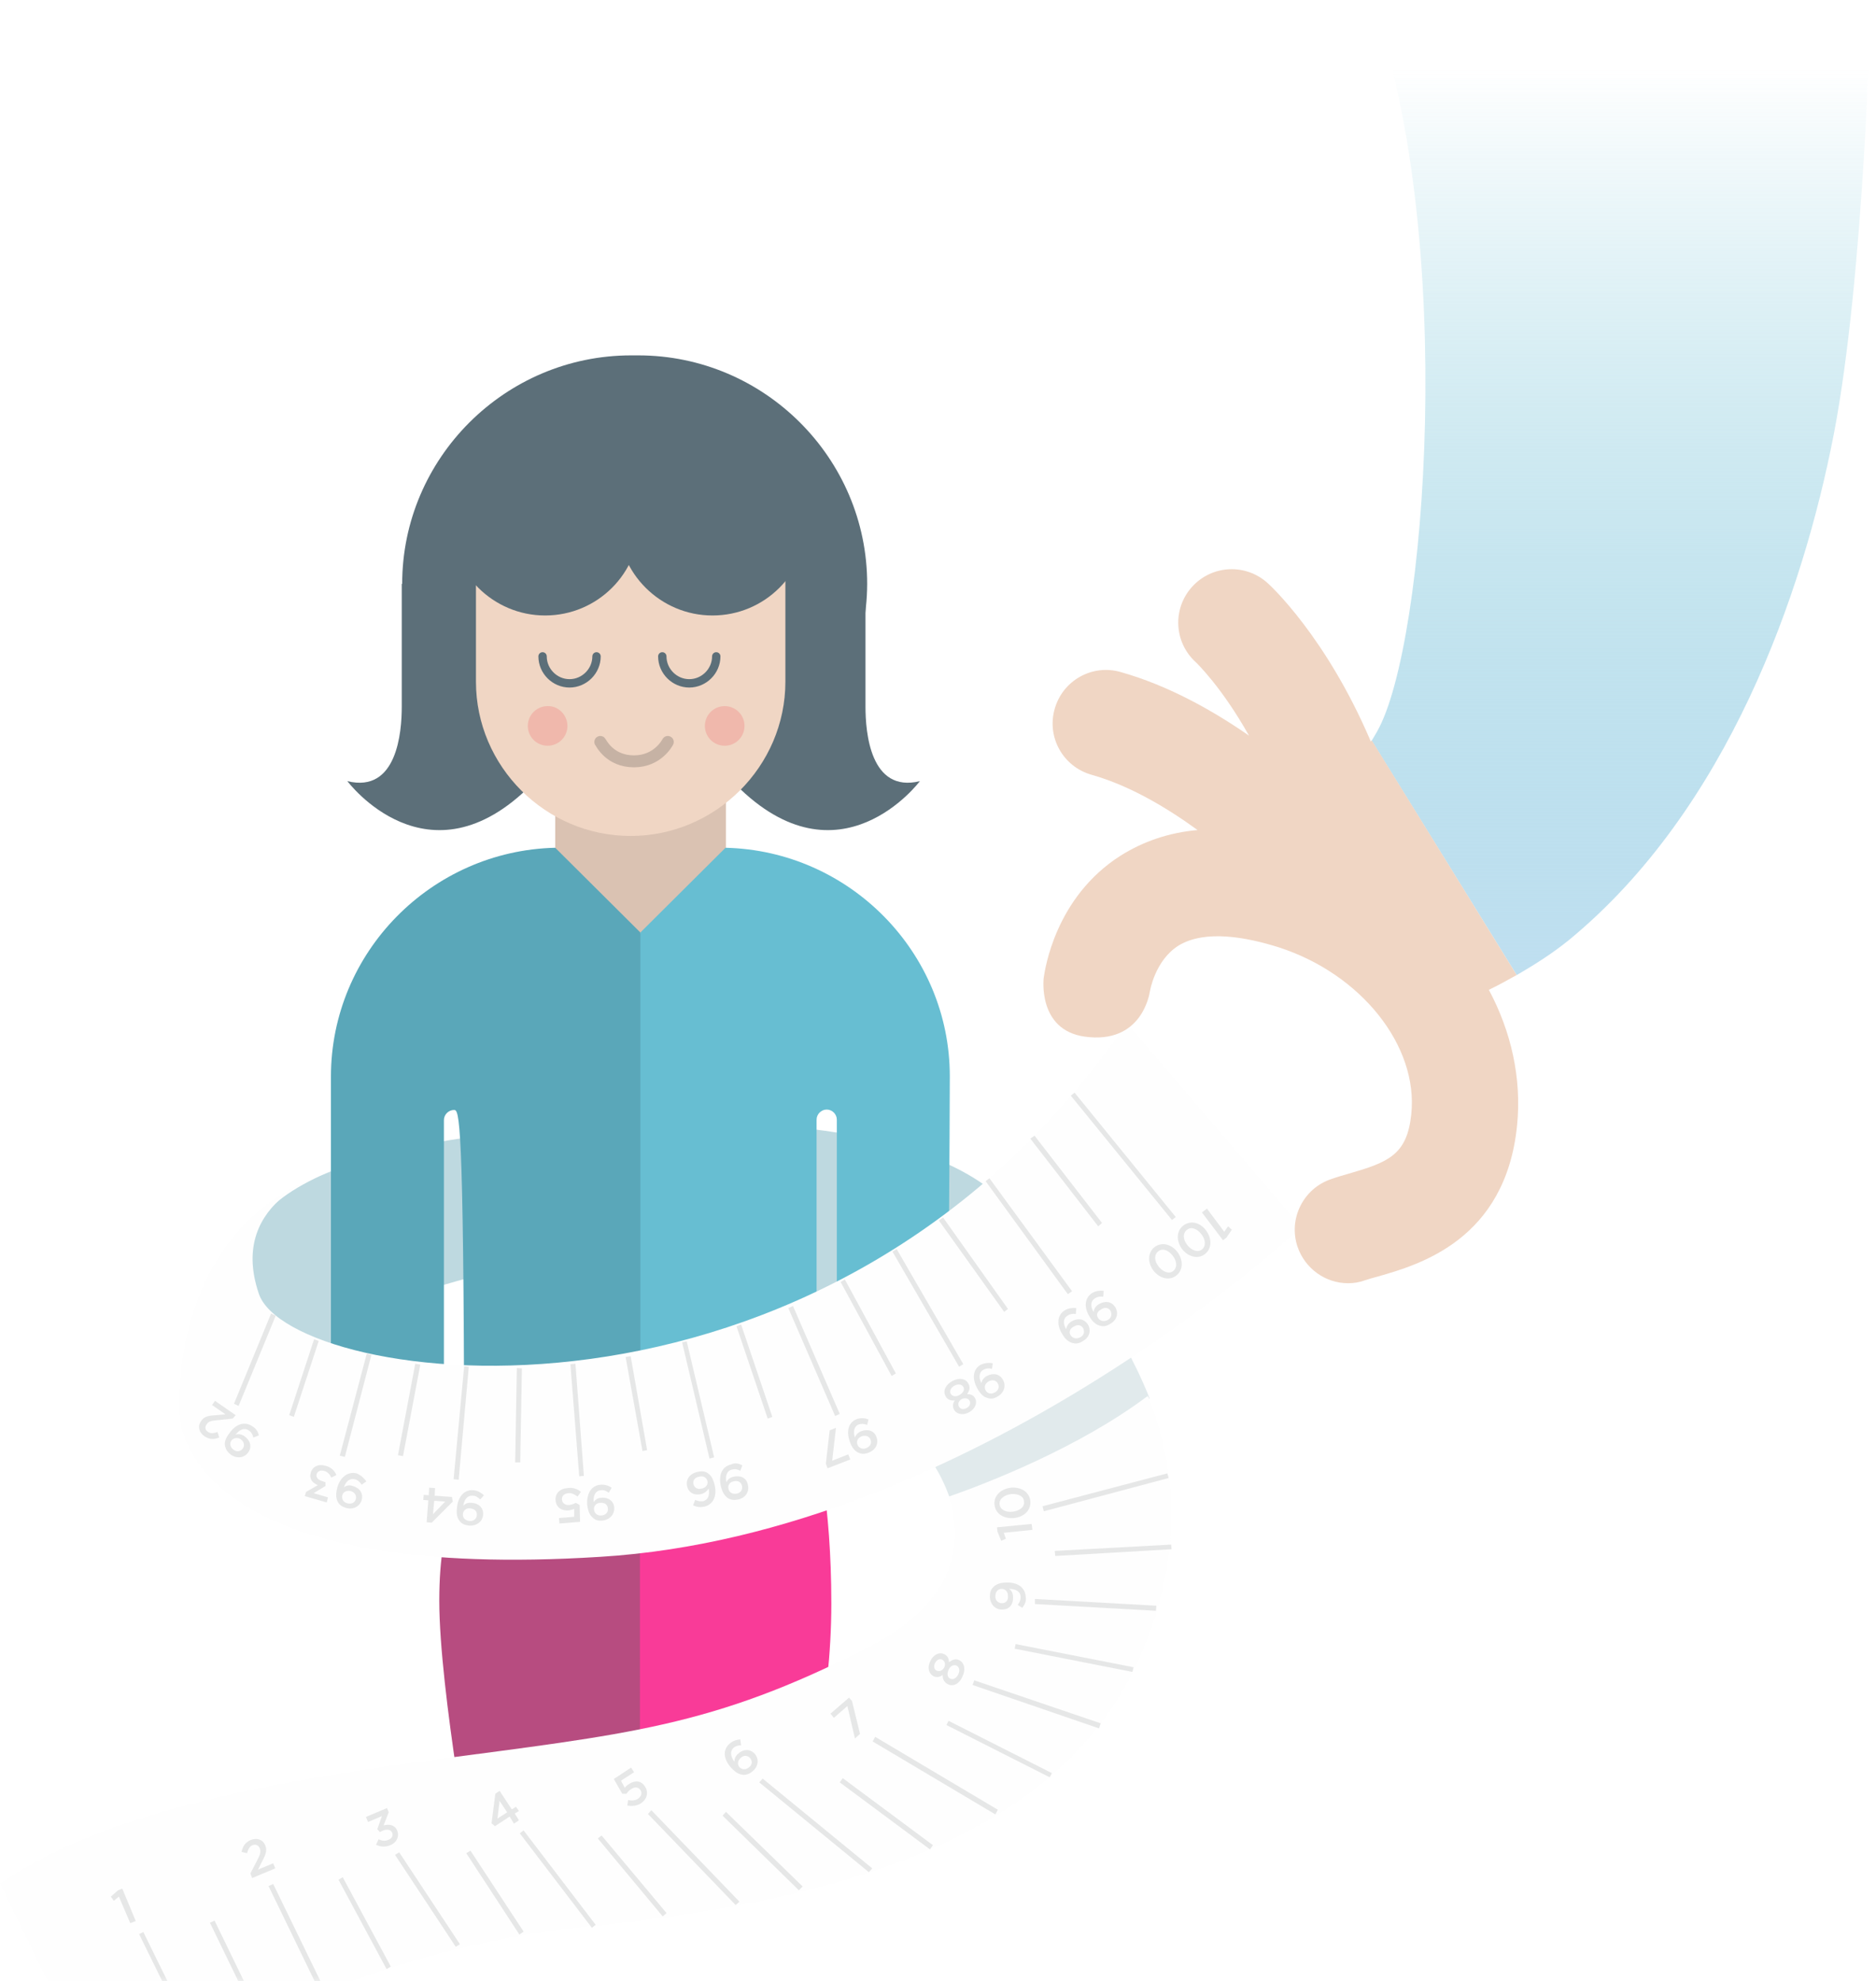 <?xml version="1.0" encoding="utf-8"?>
<!-- Generator: Adobe Illustrator 21.0.2, SVG Export Plug-In . SVG Version: 6.00 Build 0)  -->
<svg version="1.0" id="Layer_1" xmlns="http://www.w3.org/2000/svg" xmlns:xlink="http://www.w3.org/1999/xlink" x="0px" y="0px"
	 viewBox="0 0 445 470" style="enable-background:new 0 0 445 470;" xml:space="preserve">
<style type="text/css">
	.st0{filter:url(#Adobe_OpacityMaskFilter);}
	.st1{fill:#FFFFFF;}
	.st2{mask:url(#mask-2);}
	.st3{fill:#5C6F79;}
	.st4{fill:#DAC2B2;}
	.st5{fill:#BED9E0;}
	.st6{fill:#B74C80;}
	.st7{fill:#F93B98;}
	.st8{fill:#F0D6C4;}
	.st9{fill:none;stroke:#5C6F79;stroke-width:1.984;stroke-linecap:round;}
	.st10{fill:none;stroke:#C6B2A4;stroke-width:2.835;stroke-linecap:round;}
	.st11{fill:#F0B8AC;}
	.st12{fill:#E1EAEC;}
	.st13{fill:#5AA7B9;}
	.st14{fill:#67BED2;}
	.st15{fill:#FEFEFE;}
	.st16{fill:#E6E7E7;}
	.st17{filter:url(#Adobe_OpacityMaskFilter_1_);}
	.st18{mask:url(#mask-4);fill:#FEFEFE;}
	.st19{fill:url(#Fill-1_4_);}
</style>
<title>Slice 1</title>
<desc>Created with Sketch.</desc>
<g id="Page-1">
	<g id="Illustration" transform="translate(-59, 2)">
		<g id="Mask">
		</g>
		<defs>
			<filter id="Adobe_OpacityMaskFilter" filterUnits="userSpaceOnUse" x="59" y="-1.8" width="443.8" height="500.8">
				<feColorMatrix  type="matrix" values="1 0 0 0 0  0 1 0 0 0  0 0 1 0 0  0 0 0 1 0"/>
			</filter>
		</defs>
		<mask maskUnits="userSpaceOnUse" x="59" y="-1.8" width="443.8" height="500.8" id="mask-2">
			<g class="st0">
				<rect id="path-1" class="st1" width="573" height="468"/>
			</g>
		</mask>
		<g class="st2">
			<g transform="translate(59, -2)">
				<rect id="Rectangle-19" x="141.1" y="367.4" class="st3" width="21.8" height="55.9"/>
				<rect id="Rectangle-20" x="131.7" y="189.3" class="st4" width="40.5" height="45.6"/>
				<path id="Fill-1" class="st5" d="M82.1,324c0,0-4.2-10.5,20.9-18.5c59.2-18.9,100.2,6.7,100.2,6.7l35.1-26.8
					c0,0-13.8-18.9-69.8-18.9c-30.4,0-88.6,1.6-106.4,22.1C44.3,309,82.1,324,82.1,324"/>
				<path id="Fill-5" class="st6" d="M110.1,342.5c0,3.8,0,7.7,0,11.8c0,0-5.9,4.1-5.9,25.4c0,21.3,8.3,66,8.3,66
					c8.7-12.2,12.4,4.7,20.5,4.7l18.9-4.3v-5.5v-98.1H110.1z"/>
				<path id="Fill-7" class="st7" d="M151.9,440.6l18.9-4.3c8.2,0,13.6,1.1,20.5-11c0,0,5.9-20.7,5.9-44.9c0-24.2-3.6-37.8-3.6-37.8
					h-41.8V440.6z"/>
				<path id="Fill-11" class="st3" d="M95.3,138.5v29.2c0,5.9-1.1,20.5-12.9,17.6c0,0,19.1,25.6,43.7,0.8l-14.7-46.4L95.3,138.5z"/>
				<path id="Fill-13" class="st3" d="M205.3,138.5v29.2c0,5.9,1.1,20.5,12.9,17.6c0,0-19.1,25.6-43.7,0.8l14.7-46.4L205.3,138.5z"
					/>
				<path id="Fill-15" class="st3" d="M151.4,192.7h-1.7c-29.9,0-54.3-24.4-54.3-54.2l0,0c0-29.8,24.4-54.2,54.3-54.2h1.7
					c29.9,0,54.3,24.4,54.3,54.2l0,0C205.6,168.3,181.2,192.7,151.4,192.7"/>
				<path id="Fill-17" class="st8" d="M149.6,198.3L149.6,198.3c-20.2,0-36.7-16.5-36.7-36.6v-24.8c0-20.1,16.5-11,36.7-11v-2.4
					c20.2,0,36.7-6.8,36.7,13.4v24.8C186.3,181.8,169.7,198.3,149.6,198.3"/>
				<path id="Stroke-19" class="st9" d="M141.5,155.7c0,3.5-2.9,6.4-6.4,6.4c-3.5,0-6.4-2.9-6.4-6.4"/>
				<path id="Stroke-21" class="st9" d="M169.9,155.7c0,3.5-2.9,6.4-6.4,6.4c-3.5,0-6.4-2.9-6.4-6.4"/>
				<path id="Stroke-23" class="st10" d="M158.4,176c-0.1,0.2-2.4,4.6-8,4.6c-5.8,0-7.8-4.4-8-4.6"/>
				<path id="Fill-25" class="st11" d="M176.6,172.2c0,2.6-2.1,4.7-4.7,4.7s-4.7-2.1-4.7-4.7c0-2.6,2.1-4.7,4.7-4.7
					S176.6,169.6,176.6,172.2"/>
				<path id="Fill-27" class="st11" d="M134.6,172.2c0,2.6-2.1,4.7-4.7,4.7c-2.6,0-4.7-2.1-4.7-4.7c0-2.6,2.1-4.7,4.7-4.7
					C132.4,167.4,134.6,169.6,134.6,172.2"/>
				<path id="Fill-29" class="st3" d="M151.7,123.7c0,12.3-10,22.3-22.4,22.3c-12.3,0-22.4-10-22.4-22.3s10-9.5,22.4-9.5
					C141.7,114.3,151.7,111.4,151.7,123.7"/>
				<path id="Fill-31" class="st3" d="M191.4,123.7c0,12.3-10,22.3-22.4,22.3c-12.3,0-22.4-10-22.4-22.3s10-7.3,22.4-7.3
					C181.4,116.5,191.4,111.4,191.4,123.7"/>
				<path id="Fill-33" class="st12" d="M264.4,315.3l-45,29.1c0,0,3.8,4.6,6,11.3c8.9-3.1,30.9-11.6,47.3-24
					C268.6,321.5,264.4,315.3,264.4,315.3"/>
				<rect id="Rectangle-18" x="142.1" y="221.4" class="st13" width="20.7" height="111.8"/>
				<path id="Fill-3" class="st13" d="M151.9,221.2l-20.2-20.1c-29.4,0.7-53.2,24.8-53.2,54.3l0,0v72.5c0,0,21.9,24.4,26.8,34.7
					v-96.9c0-1.3,1.1-2.4,2.4-2.4c1.2,0,2.3,1,2.4,79.2h41.8V221.2z"/>
				<path id="Fill-9" class="st14" d="M172.1,201.1l-20.2,20.1v121.2h41.8v-76.8c0-1.3,1.1-2.4,2.4-2.4s2.4,1.1,2.4,2.4v76.8h2h-2
					v10.6c6.1-12.9,26.4-34.7,26.4-34.7s0.4-50.7,0.4-63v0C225.3,225.9,201.5,201.8,172.1,201.1"/>
				<g id="Top-detail" transform="translate(42, 242)">
					<g id="Group-3">
						<path id="Fill-1_1_" class="st15" d="M19.4,64.9c7.4,21.9,133.8,40.7,205.9-64.2l41.4,48.4c0,0-77.8,72.8-166.3,78.2
							C11.9,132.9,1,102.7,0.6,93.3C-0.1,73.7,7.2,45,37,35.8C37,35.8,11.6,42,19.4,64.9z"/>
					</g>
					<polygon id="Fill-4" class="st16" points="236,47.4 212,17.9 212.9,17.2 236.9,46.7 					"/>
					<polygon id="Fill-6" class="st16" points="126.3,104 119.8,76.4 120.9,76.2 127.4,103.7 					"/>
					<polygon id="Fill-8" class="st16" points="211.3,65 191.8,38.2 192.7,37.5 212.3,64.3 					"/>
					<polygon id="Fill-10" class="st16" points="185.5,82.2 169.7,54.9 170.7,54.3 186.5,81.6 					"/>
					<polygon id="Fill-12" class="st16" points="156.1,93.9 145,68.3 146.1,67.8 157.2,93.4 					"/>
					<polygon id="Fill-14" class="st16" points="95.4,108.2 93.3,81.6 94.5,81.5 96.5,108.1 					"/>
					<polygon id="Fill-16" class="st16" points="66.8,109 65.6,108.9 68.1,82.1 69.2,82.2 					"/>
					<polygon id="Fill-18" class="st16" points="39.8,103.6 38.6,103.3 45,79.1 46.1,79.4 					"/>
					<polygon id="Fill-20" class="st16" points="14.6,91.5 13.5,91 22.3,69.6 23.4,70.1 					"/>
					<polygon id="Fill-22" class="st16" points="218.5,48.9 202.4,28.1 203.4,27.4 219.4,48.1 					"/>
					<polygon id="Fill-24" class="st16" points="196.2,69.2 180.7,47.5 181.7,46.8 197.1,68.5 					"/>
					<polygon id="Fill-26" class="st16" points="169.5,84.4 157.4,62.1 158.4,61.5 170.5,83.8 					"/>
					<polygon id="Fill-28" class="st16" points="140.1,94.5 132.7,72.6 133.8,72.2 141.2,94.1 					"/>
					<polygon id="Fill-30" class="st16" points="110.4,102.2 106.4,79.9 107.6,79.7 111.5,102 					"/>
					<polygon id="Fill-32" class="st16" points="81.4,104.9 80.2,104.9 80.6,82.5 81.8,82.6 					"/>
					<polygon id="Fill-34" class="st16" points="53.6,103.4 52.4,103.2 56.5,81.5 57.7,81.7 					"/>
					<polygon id="Fill-36" class="st16" points="27.7,94.1 26.6,93.7 32.5,75.7 33.6,76.1 					"/>
					<polygon id="Fill-38" class="st16" points="248.4,50.2 249.3,48.9 250.2,49.7 248.9,51.6 248.1,52.2 243.1,45.6 244.3,44.7 
											"/>
					<path id="Fill-40" class="st16" d="M239.6,53.3L239.6,53.3c1,1.3,2.5,1.9,3.5,1.1c1-0.8,0.9-2.3-0.1-3.6l0,0
						c-1-1.3-2.4-1.9-3.4-1.1C238.5,50.5,238.6,52,239.6,53.3 M244.1,49.9L244.1,49.9c1.4,1.9,1.4,4.3-0.3,5.6
						c-1.7,1.3-4,0.6-5.4-1.2l0,0c-1.4-1.9-1.4-4.3,0.3-5.6C240.5,47.4,242.7,48,244.1,49.9"/>
					<path id="Fill-42" class="st16" d="M232.8,58.4L232.8,58.4c1,1.3,2.5,1.9,3.5,1.1c1-0.8,0.9-2.3-0.1-3.6l0,0
						c-1-1.3-2.4-1.9-3.4-1.1C231.7,55.6,231.8,57.1,232.8,58.4 M237.3,55L237.3,55c1.4,1.9,1.4,4.3-0.3,5.6c-1.7,1.3-4,0.6-5.4-1.2
						l0,0c-1.4-1.9-1.4-4.3,0.3-5.6C233.7,52.5,235.9,53.2,237.3,55"/>
					<path id="Fill-44" class="st16" d="M218.5,70.7L218.5,70.7c0.5,0.7,1.4,0.9,2.3,0.4c0.9-0.5,1-1.4,0.6-2.2l0,0
						c-0.5-0.7-1.3-0.9-2.2-0.3C218.2,69.1,218,70,218.5,70.7 M219.8,64.2l-0.1,1.4c-0.8-0.1-1.4,0-2,0.4c-1,0.6-1.1,1.9-0.3,3.2
						c0.1-0.6,0.4-1.3,1.2-1.8c1.5-0.9,3-0.7,3.9,0.6l0,0c0.9,1.4,0.5,3.1-1.1,4c-0.9,0.6-1.6,0.7-2.4,0.5c-0.8-0.2-1.7-0.7-2.5-2.1
						l0,0c-1.4-2.2-1.3-4.5,0.6-5.7C218,64.2,218.9,64.1,219.8,64.2"/>
					<path id="Fill-46" class="st16" d="M212,74.8L212,74.8c0.5,0.7,1.4,0.9,2.3,0.4c0.9-0.5,1-1.4,0.6-2.2l0,0
						c-0.5-0.7-1.3-0.9-2.2-0.3C211.7,73.2,211.5,74.1,212,74.8 M213.3,68.3l-0.1,1.4c-0.8-0.1-1.4,0-2,0.4c-1,0.6-1.1,1.9-0.3,3.2
						c0.1-0.6,0.4-1.3,1.2-1.8c1.5-0.9,3-0.7,3.9,0.6l0,0c0.9,1.4,0.5,3.1-1.1,4c-0.9,0.6-1.6,0.7-2.4,0.5c-0.8-0.2-1.7-0.7-2.5-2.1
						l0,0c-1.4-2.2-1.3-4.5,0.6-5.7C211.5,68.3,212.4,68.2,213.3,68.3"/>
					<path id="Fill-48" class="st16" d="M191.8,87.8L191.8,87.8c0.4,0.8,1.3,1,2.2,0.5c0.9-0.5,1.1-1.4,0.7-2.1l0,0
						c-0.4-0.8-1.3-1-2.2-0.5C191.6,86.2,191.4,87.1,191.8,87.8 M193.5,81.4l-0.2,1.3c-0.8-0.2-1.4-0.1-2,0.2
						c-1.1,0.6-1.2,1.9-0.5,3.2c0.1-0.6,0.5-1.3,1.3-1.7c1.5-0.8,3-0.5,3.8,0.9l0,0c0.8,1.4,0.3,3.1-1.3,4c-0.9,0.5-1.6,0.6-2.4,0.3
						c-0.8-0.2-1.6-0.8-2.4-2.3l0,0c-1.3-2.3-1-4.6,0.9-5.6C191.7,81.3,192.6,81.2,193.5,81.4"/>
					<path id="Fill-50" class="st16" d="M185.5,91.7L185.5,91.7c0.3,0.6,1.1,0.7,1.8,0.3c0.8-0.4,1-1.2,0.7-1.7l0,0
						c-0.3-0.6-1.1-0.8-1.9-0.4C185.4,90.3,185.1,91,185.5,91.7 M183.5,88.6L183.5,88.6c0.4,0.7,1.3,0.8,2.1,0.3
						c0.9-0.5,1.3-1.3,0.9-1.9l0,0c-0.3-0.6-1.2-0.8-2.1-0.3C183.5,87.2,183.2,88,183.5,88.6 M187.7,86.2L187.7,86.2
						c0.5,0.9,0.3,1.7-0.3,2.5c0.8,0,1.5,0.2,1.9,1l0,0c0.6,1.1,0,2.5-1.4,3.3c-1.4,0.8-3,0.5-3.6-0.6l0,0c-0.4-0.8-0.3-1.5,0.2-2.2
						c-1,0.1-1.8-0.2-2.2-1l0,0c-0.7-1.3,0-2.7,1.6-3.6C185.4,84.8,187,84.9,187.7,86.2"/>
					<path id="Fill-52" class="st16" d="M161.4,100.7L161.4,100.7c0.3,0.8,1.2,1.2,2.1,0.8c1-0.4,1.3-1.2,1-2l0,0
						c-0.3-0.8-1.1-1.1-2.1-0.8C161.4,99.1,161.1,100,161.4,100.7 M164,94.7l-0.3,1.3c-0.8-0.3-1.4-0.3-2-0.1
						c-1.1,0.4-1.4,1.7-0.9,3.1c0.2-0.6,0.7-1.2,1.5-1.5c1.6-0.6,3.1-0.1,3.6,1.4l0,0c0.6,1.5-0.2,3.1-1.9,3.7c-1,0.4-1.7,0.3-2.4,0
						c-0.8-0.4-1.5-1.1-2-2.6l0,0c-0.9-2.5-0.4-4.6,1.7-5.4C162.3,94.3,163.2,94.4,164,94.7"/>
					<polygon id="Fill-54" class="st16" points="155.4,104.5 159.2,103 159.7,104.2 154.3,106.3 153.9,105.2 154.8,97.3 156.3,96.7 
											"/>
					<path id="Fill-56" class="st16" d="M130.8,111.2L130.8,111.2c0.2,0.9,1,1.3,2,1.1c1-0.2,1.4-1,1.2-1.9l0,0c-0.2-0.8-1-1.3-2-1
						C131,109.6,130.6,110.4,130.8,111.2 M134.1,105.6l-0.5,1.3c-0.7-0.4-1.3-0.5-2-0.3c-1.2,0.3-1.6,1.5-1.3,3
						c0.3-0.6,0.8-1.1,1.7-1.3c1.7-0.4,3.1,0.3,3.4,1.9l0,0c0.4,1.6-0.5,3.1-2.3,3.5c-1,0.2-1.7,0.1-2.4-0.3
						c-0.7-0.5-1.3-1.2-1.7-2.8l0,0c-0.6-2.6,0.2-4.7,2.4-5.2C132.4,104.9,133.3,105.2,134.1,105.6"/>
					<path id="Fill-58" class="st16" d="M122.5,110.1L122.5,110.1c0.2,0.8,1,1.3,2,1c1-0.2,1.5-1,1.3-1.8l0,0c-0.2-0.8-1-1.3-2-1
						C122.7,108.5,122.3,109.3,122.5,110.1 M125.8,107.4c0.8,0.5,1.3,1.2,1.7,2.8l0,0c0.6,2.4-0.1,4.6-2.4,5.2
						c-1,0.2-1.8,0.1-2.7-0.3l0.5-1.3c0.7,0.3,1.2,0.4,1.9,0.3c1.2-0.3,1.6-1.5,1.3-3c-0.3,0.5-0.8,1-1.7,1.3
						c-1.6,0.4-3-0.2-3.4-1.8l0,0c-0.4-1.6,0.6-3,2.3-3.4C124.4,106.9,125.2,107,125.8,107.4"/>
					<path id="Fill-60" class="st16" d="M98.9,116.1L98.9,116.1c0.1,0.9,0.8,1.5,1.8,1.4c1-0.1,1.6-0.8,1.5-1.7l0,0
						c-0.1-0.9-0.8-1.4-1.8-1.3C99.4,114.5,98.8,115.3,98.9,116.1 M103.1,110.9l-0.7,1.2c-0.7-0.5-1.2-0.7-1.9-0.6
						c-1.2,0.1-1.8,1.2-1.7,2.8c0.4-0.5,1-1,1.8-1c1.7-0.2,3,0.8,3.1,2.3l0,0c0.1,1.6-1,2.9-2.8,3.1c-1,0.1-1.7-0.1-2.3-0.7
						c-0.7-0.6-1.1-1.4-1.3-3l0,0c-0.2-2.6,0.9-4.6,3.1-4.8C101.5,110.1,102.3,110.4,103.1,110.9"/>
					<path id="Fill-62" class="st16" d="M95.8,111.9L95,113c-0.7-0.5-1.4-0.9-2.2-0.8c-1,0.1-1.6,0.7-1.5,1.6l0,0
						c0.1,0.8,0.8,1.3,1.8,1.2c0.6-0.1,1.1-0.3,1.5-0.5l0.9,0.5l0.1,4l-4.9,0.4l-0.1-1.3l3.6-0.3l0-1.9c-0.4,0.2-0.7,0.3-1.3,0.4
						c-1.6,0.1-2.9-0.6-3.1-2.3l0,0c-0.2-1.7,1-2.9,2.8-3C93.9,110.8,95,111.2,95.8,111.9"/>
					<path id="Fill-64" class="st16" d="M67.8,117.1L67.8,117.1c-0.1,0.9,0.5,1.6,1.6,1.7c1,0.1,1.7-0.6,1.7-1.4l0,0
						c0.1-0.9-0.5-1.5-1.6-1.6C68.6,115.7,67.9,116.3,67.8,117.1 M72.8,112.7l-0.9,1c-0.6-0.6-1.1-0.9-1.8-0.9
						c-1.2-0.1-2,0.9-2.2,2.4c0.4-0.5,1.1-0.8,2-0.7c1.7,0.1,2.8,1.2,2.7,2.8l0,0c-0.1,1.6-1.5,2.7-3.3,2.6c-1-0.1-1.7-0.4-2.2-1
						c-0.6-0.7-0.9-1.6-0.7-3.2l0,0c0.2-2.6,1.7-4.4,3.9-4.2C71.4,111.6,72.1,112.1,72.8,112.7"/>
					<path id="Fill-66" class="st16" d="M61,114l-0.3,3.2l2.9-3L61,114z M61.1,112.8l4.1,0.3l0.2,1.1l-5,5l-1.2-0.1l0.4-5.2
						l-1.2-0.1l0.1-1.2l1.2,0.1l0.1-1.8l1.4,0.1L61.1,112.8z"/>
					<path id="Fill-68" class="st16" d="M39.2,112.7L39.2,112.7c-0.2,0.8,0.2,1.7,1.2,1.9c1,0.3,1.8-0.2,2-1l0,0
						c0.2-0.8-0.2-1.6-1.2-1.9C40.2,111.5,39.4,111.9,39.2,112.7 M44.9,109.4l-1.1,0.8c-0.5-0.7-0.9-1.1-1.6-1.3
						c-1.2-0.3-2.2,0.5-2.6,1.9c0.5-0.4,1.2-0.6,2.1-0.3c1.7,0.5,2.5,1.8,2.1,3.3l0,0c-0.4,1.5-2,2.4-3.7,1.9c-1-0.3-1.6-0.7-2-1.5
						c-0.4-0.8-0.5-1.7-0.1-3.3l0,0c0.7-2.5,2.5-3.9,4.6-3.4C43.7,108,44.4,108.7,44.9,109.4"/>
					<path id="Fill-70" class="st16" d="M37.8,107.9l-1.2,0.6c-0.4-0.8-0.9-1.4-1.8-1.6c-0.8-0.2-1.5,0.1-1.7,0.8l0,0
						c-0.2,0.8,0.4,1.4,1.5,1.7l0.6,0.2l0,0.9l-2.8,1.7l3.4,1l-0.3,1.2l-5.2-1.5l0.3-1l2.8-1.6c-1.2-0.5-2.1-1.4-1.7-2.9l0,0
						c0.4-1.5,1.8-2.2,3.5-1.7C36.5,106,37.4,106.9,37.8,107.9"/>
					<path id="Fill-72" class="st16" d="M12.9,99.7L12.9,99.7c-0.5,0.7-0.3,1.6,0.5,2.2c0.8,0.6,1.7,0.4,2.2-0.3l0,0
						c0.5-0.7,0.3-1.6-0.5-2.2C14.3,98.9,13.4,99.1,12.9,99.7 M19.4,98.5l-1.3,0.5c-0.2-0.8-0.5-1.3-1.1-1.7c-1-0.7-2.2-0.2-3.1,1
						c0.6-0.2,1.4-0.1,2.1,0.4c1.4,1,1.8,2.5,0.9,3.8l0,0c-0.9,1.3-2.6,1.6-4.1,0.6c-0.8-0.6-1.2-1.2-1.4-2c-0.2-0.9,0-1.8,1-3.1
						l0,0c1.5-2.2,3.6-2.9,5.4-1.7C18.7,96.8,19.2,97.6,19.4,98.5"/>
					<path id="Fill-74" class="st16" d="M13.2,94.5l-3.7,0.4C8.1,95,7.4,95.2,7,95.9c-0.5,0.7-0.3,1.4,0.4,1.8
						C8,98.1,8.7,98,9.6,97.7L10,99c-1.3,0.5-2.3,0.5-3.5-0.3c-1.3-0.9-1.7-2.4-0.8-3.6l0,0c0.7-1.1,1.7-1.3,3.6-1.4l2.2-0.2
						l-3.2-2.2l0.7-1l4.9,3.4L13.2,94.5z"/>
				</g>
				<g id="Bottom-detail" transform="translate(0, 331)">
					<g id="Group-3_1_">
						<g id="Clip-2">
						</g>
						<defs>
							<filter id="Adobe_OpacityMaskFilter_1_" filterUnits="userSpaceOnUse" x="0" y="0" width="277.9" height="170">
								<feColorMatrix  type="matrix" values="1 0 0 0 0  0 1 0 0 0  0 0 1 0 0  0 0 0 1 0"/>
							</filter>
						</defs>
						<mask maskUnits="userSpaceOnUse" x="0" y="0" width="277.9" height="170" id="mask-4">
							<g class="st17">
								<polyline id="path-3" class="st1" points="0,0 277.9,0 277.9,170 0,170 								"/>
							</g>
						</mask>
						<path id="Fill-1_2_" class="st18" d="M225.1,24c3.2,10,2.8,24.6-19.4,35.9c-37,18.9-56.7,20.4-104,26.7
							C54.4,93,22.1,100.8,0,115.8L26.4,170c0,0,44.1-37.1,113.1-44c66.6-6.7,114.3-24,131.6-65.6c10.4-25.1,7.2-45,1.2-60.3
							C256,12.4,234,20.9,225.1,24"/>
					</g>
					<polygon id="Fill-4_1_" class="st16" points="247.6,27.5 247.3,26.3 276.9,18.5 277.2,19.6 					"/>
					<polygon id="Fill-6_1_" class="st16" points="274.2,51.1 245.5,49.5 245.5,48.3 274.3,49.9 					"/>
					<polygon id="Fill-8_1_" class="st16" points="260.7,79 230.7,68.7 231.1,67.6 261.1,77.8 					"/>
					<polygon id="Fill-10_1_" class="st16" points="236.1,99.4 207,82.1 207.6,81 236.7,98.3 					"/>
					<polygon id="Fill-12_1_" class="st16" points="206.1,113.1 180.1,91.8 180.9,90.9 206.9,112.2 					"/>
					<polygon id="Fill-14_1_" class="st16" points="174.5,120.9 153.7,99.3 154.5,98.4 175.4,120.1 					"/>
					<polygon id="Fill-16_1_" class="st16" points="140.4,126.3 123.3,103.9 124.2,103.2 141.3,125.6 					"/>
					<polygon id="Fill-18_1_" class="st16" points="108.1,130.8 93.7,109 94.7,108.4 109.1,130.2 					"/>
					<polygon id="Fill-20_1_" class="st16" points="76.1,142 63.7,116.4 64.8,115.9 77.2,141.4 					"/>
					<polygon id="Fill-22_1_" class="st16" points="47,156.3 33,127.8 34,127.3 48,155.8 					"/>
					<polygon id="Fill-24_1_" class="st16" points="61.1,148.4 49.8,125.1 50.9,124.6 62.2,147.9 					"/>
					<polygon id="Fill-26_1_" class="st16" points="91.7,136.1 80.3,114.9 81.3,114.3 92.7,135.5 					"/>
					<polygon id="Fill-28_1_" class="st16" points="123.2,127.9 110.6,108.6 111.6,108 124.2,127.2 					"/>
					<polygon id="Fill-30_1_" class="st16" points="157.2,123.6 141.8,105.1 142.7,104.4 158.1,122.8 					"/>
					<polygon id="Fill-32_1_" class="st16" points="189.5,117.4 171.4,99.7 172.2,98.8 190.4,116.5 					"/>
					<polygon id="Fill-34_1_" class="st16" points="220.6,107.7 199.2,91.8 199.9,90.8 221.3,106.7 					"/>
					<polygon id="Fill-36_1_" class="st16" points="249,90.6 224.5,78.2 225,77.2 249.5,89.6 					"/>
					<polygon id="Fill-38_1_" class="st16" points="268.6,65.6 240.7,60.1 240.9,59 268.9,64.5 					"/>
					<polygon id="Fill-40_1_" class="st16" points="250.3,38.1 250.2,36.9 277.8,35.4 277.9,36.5 					"/>
					<polygon id="Fill-42_1_" class="st16" points="28.2,118.9 27,119.9 26.3,118.9 28,117.4 29,117 32.2,124.7 30.9,125.2 					"/>
					<path id="Fill-44_1_" class="st16" d="M59.4,113.4l1.7-3.3c0.7-1.3,0.8-2,0.5-2.7c-0.3-0.7-1-1-1.7-0.7c-0.7,0.3-1,0.9-1.3,1.9
						l-1.3-0.3c0.3-1.3,0.8-2.2,2.1-2.8c1.5-0.6,2.9-0.2,3.5,1.2l0,0c0.5,1.2,0.2,2.1-0.7,3.8l-1,2l3.6-1.5l0.5,1.2l-5.5,2.3
						L59.4,113.4z"/>
					<path id="Fill-46_1_" class="st16" d="M89.2,106.6l0.6-1.3c0.8,0.4,1.6,0.5,2.4,0.1c0.8-0.3,1.1-1,0.8-1.7l0,0
						c-0.3-0.7-1.2-0.9-2.3-0.4l-0.6,0.3l-0.6-0.7l1.1-3.1l-3.3,1.4l-0.5-1.2l5-2.1l0.4,1l-1.2,3.1c1.2-0.3,2.6-0.2,3.2,1.2l0,0
						c0.6,1.4-0.1,2.9-1.6,3.5C91.4,107.2,90.2,107.1,89.2,106.6"/>
					<path id="Fill-48_1_" class="st16" d="M120.3,98.9l-1.8-2.7l-0.5,4.2L120.3,98.9z M120.9,99.9l-3.5,2.3l-0.8-0.7l0.9-7l1-0.7
						l2.9,4.4l1-0.6l0.7,1l-1,0.6l1,1.6l-1.2,0.8L120.9,99.9z"/>
					<path id="Fill-50_1_" class="st16" d="M148.8,97.3L149,96c0.9,0.2,1.7,0.1,2.3-0.3c0.8-0.5,1.1-1.4,0.6-2.1l0,0
						c-0.5-0.7-1.3-0.8-2.2-0.2c-0.5,0.3-0.8,0.7-1.1,1.1l-1,0l-2-3.5l4.1-2.7l0.7,1.1l-3.1,2l0.9,1.7c0.2-0.3,0.5-0.6,1-0.9
						c1.3-0.9,2.9-0.9,3.8,0.6l0,0c0.9,1.4,0.5,3-1,4C151,97.4,149.9,97.5,148.8,97.3"/>
					<path id="Fill-52_1_" class="st16" d="M177.9,86L177.9,86c-0.6-0.6-1.5-0.7-2.2,0c-0.8,0.7-0.8,1.6-0.3,2.2l0,0
						c0.6,0.6,1.5,0.7,2.3,0C178.5,87.6,178.5,86.7,177.9,86 M176.2,90c-0.9-0.1-1.7-0.5-2.8-1.7l0,0c-1.7-1.9-2.1-4.2-0.3-5.7
						c0.8-0.7,1.6-0.9,2.5-1l0.2,1.4c-0.7,0-1.3,0.2-1.8,0.6c-0.9,0.8-0.7,2.1,0.2,3.3c0-0.6,0.2-1.3,0.9-1.9c1.2-1.1,2.8-1.2,3.9,0
						l0,0c1.1,1.2,0.9,3-0.4,4.1C177.8,89.8,177,90.1,176.2,90"/>
					<polygon id="Fill-54_1_" class="st16" points="201,73.7 197.8,76.5 197,75.5 201.4,71.7 202.1,72.5 204,80.3 202.8,81.4 					
						"/>
					<path id="Fill-56_1_" class="st16" d="M226.9,64.1L226.9,64.1c-0.7-0.3-1.5,0.1-1.9,1c-0.4,0.9-0.3,1.8,0.4,2.1l0,0
						c0.6,0.3,1.4,0,1.9-1S227.5,64.4,226.9,64.1 M223.5,62.7L223.5,62.7c-0.6-0.3-1.3,0-1.7,0.8c-0.4,0.8-0.2,1.6,0.4,1.8l0,0
						c0.6,0.3,1.4,0,1.8-0.8C224.3,63.8,224.2,63.1,223.5,62.7 M224.8,68.5L224.8,68.5c-0.9-0.5-1.2-1.2-1.2-2.2
						c-0.6,0.5-1.4,0.7-2.2,0.3l0,0c-1.1-0.6-1.5-2.1-0.7-3.6c0.7-1.5,2.1-2.2,3.3-1.6l0,0c0.8,0.4,1.1,1.1,1.1,1.9
						c0.8-0.6,1.6-0.9,2.4-0.5l0,0c1.3,0.6,1.6,2.3,0.8,3.9C227.6,68.4,226.1,69.2,224.8,68.5"/>
					<path id="Fill-58_1_" class="st16" d="M237.6,45.9L237.6,45.9c-0.9,0-1.5,0.7-1.5,1.8c0,1,0.7,1.6,1.6,1.6l0,0
						c0.9,0,1.5-0.7,1.4-1.7C239.1,46.5,238.4,45.9,237.6,45.9 M242.5,50.4l-1.1-0.7c0.5-0.6,0.7-1.2,0.7-1.9c0-1.2-1.1-1.9-2.7-1.9
						c0.5,0.4,0.9,1,0.9,1.9c0.1,1.8-0.9,3-2.5,3h0c-1.6,0.1-2.9-1.1-3-3c0-1,0.2-1.7,0.8-2.3c0.6-0.6,1.5-1.1,3.1-1.1l0,0
						c2.7-0.1,4.5,1.2,4.6,3.4C243.5,48.8,243.1,49.6,242.5,50.4"/>
					<polygon id="Fill-60_1_" class="st16" points="238.1,32.6 238.6,34 237.5,34.5 236.6,32.3 236.5,31.3 244.7,30.5 244.9,31.9 
											"/>
					<path id="Fill-62_1_" class="st16" d="M239.9,23.4L239.9,23.4c-1.6,0.2-2.9,1.1-2.8,2.4c0.1,1.3,1.5,2,3.1,1.8l0,0
						c1.6-0.2,2.9-1.1,2.7-2.4C242.9,24,241.6,23.3,239.9,23.4 M240.5,29.1L240.5,29.1c-2.4,0.2-4.4-1-4.6-3.2
						c-0.2-2.1,1.5-3.7,3.9-4l0,0c2.4-0.2,4.4,1,4.6,3.2C244.6,27.3,242.8,28.9,240.5,29.1"/>
				</g>
				<g id="Hand" transform="translate(247.468, 0)">
					
						<linearGradient id="Fill-1_4_" gradientUnits="userSpaceOnUse" x1="-501.798" y1="530.814" x2="-501.798" y2="529.875" gradientTransform="matrix(118.426 0 0 -230.975 59563.047 122619.023)">
						<stop  offset="0" style="stop-color:#67BED2;stop-opacity:0"/>
						<stop  offset="1" style="stop-color:#BFDFF0"/>
					</linearGradient>
					<path id="Fill-1_3_" class="st19" d="M77.9,0.2c20.3,56,13,152.7,1.3,173.3c-0.4,0.7-0.8,1.4-1.3,2.2l34.4,55.6
						c4.5-2.6,8.7-5.3,12.5-8.4c37.5-30.9,55.4-82.1,62.7-119.8c7.3-37.7,8.8-102.7,8.8-102.7H77.9z"/>
					<path id="Fill-4_2_" class="st8" d="M77.9,175.6c-0.1,0.1-0.1,0.2-0.2,0.3c-10.5-24.7-23.8-37-24.5-37.6
						c-5.2-4.7-13.2-4.3-17.9,0.9c-4.7,5.2-4.3,13.2,0.9,17.9c0.1,0.1,6.1,5.8,12.6,17.4c-8.5-5.9-19.1-11.9-30.5-15.1
						c-6.7-1.9-13.7,2-15.6,8.8c-1.9,6.7,2,13.7,8.8,15.6c9.2,2.6,18.1,8,25.1,13.1c-6.8,0.6-12.9,2.7-18.3,6.1
						c-15.5,9.9-17.9,27-18.2,29c0,0-1.5,12.3,9.7,13.9c13.5,1.9,15.4-10,15.5-10.8l0,0.1c0-0.1,1.2-7.4,6.8-10.9
						c6.4-3.9,16.4-1.9,23.7,0.4c19.6,6.3,33.2,23.4,31.5,39.6c-1,9.7-5.5,11.4-14.8,14.1c-1.4,0.4-2.8,0.8-4.2,1.3
						c-6.6,2.2-10.2,9.4-8,16c1.8,5.3,6.7,8.7,12,8.7c1.3,0,2.7-0.2,4-0.7c0.9-0.3,2-0.6,3.1-0.9c9.8-2.8,30.3-8.7,33-35.9
						c1.1-11.1-1.4-22.2-6.7-32.1c2.3-1.1,4.4-2.3,6.6-3.5L77.9,175.6z"/>
				</g>
			</g>
		</g>
	</g>
</g>
</svg>
